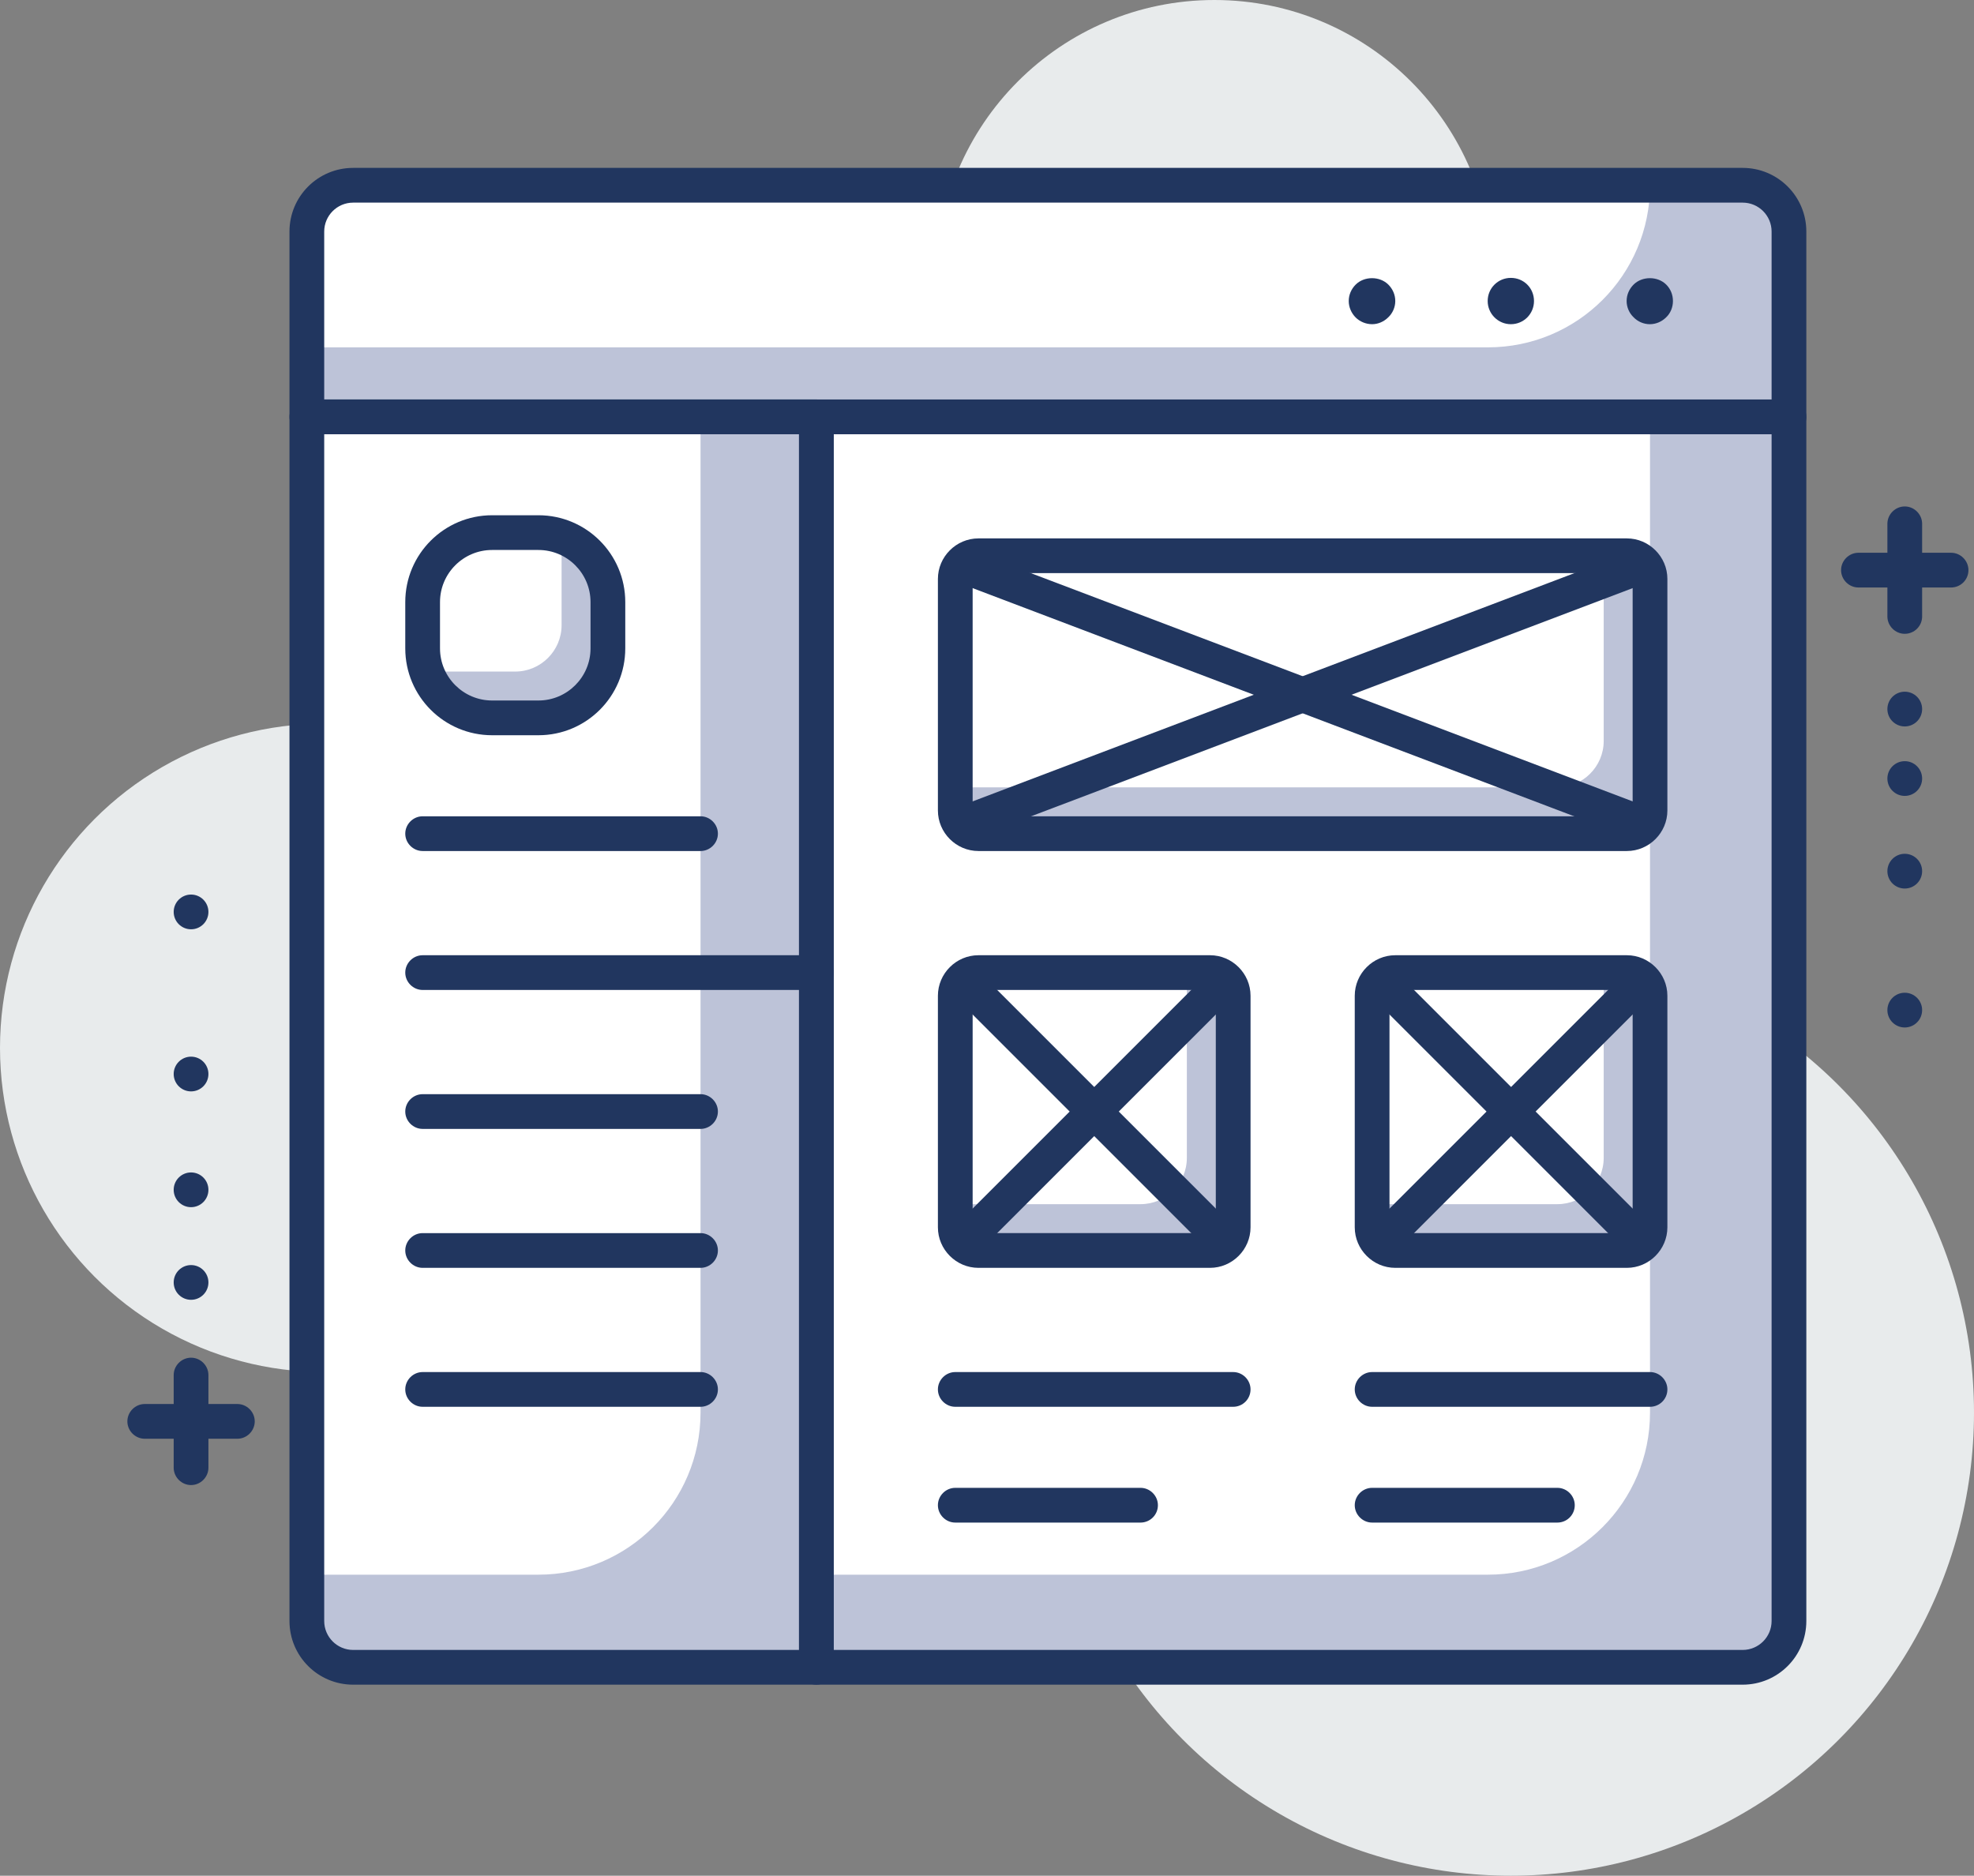<?xml version="1.0" encoding="utf-8"?>
<!-- Generator: Adobe Illustrator 25.2.1, SVG Export Plug-In . SVG Version: 6.00 Build 0)  -->
<svg version="1.1" id="Isolation_Mode" xmlns="http://www.w3.org/2000/svg" xmlns:xlink="http://www.w3.org/1999/xlink" x="0px"
	 y="0px" viewBox="0 0 85.24 81" style="enable-background:new 0 0 85.24 81;" xml:space="preserve">
<rect x="0" y="0" width="85.24" height="81" fill="#808080" stroke="none"/>
<style type="text/css">
	.st0{fill:#E8EBEC;}
	.st1{fill:#BDC3D8;}
	.st2{fill:#FFFFFF;}
	.st3{fill:#21365F;}
</style>
<g>
	<g>
		<circle class="st0" cx="14" cy="45.25" r="14"/>
	</g>
	<g>
		<circle class="st0" cx="52.44" cy="12" r="12"/>
	</g>
	<g>
		<circle class="st0" cx="65.24" cy="61" r="20"/>
	</g>
	<g>
		<g>
			<path class="st1" d="M75.25,72h-40V18h42v52C77.25,71.1,76.35,72,75.25,72z"/>
		</g>
		<g>
			<path class="st2" d="M64.25,68h-29V18h36v43C71.25,64.87,68.11,68,64.25,68z"/>
		</g>
		<g>
			<path class="st3" d="M75.25,72.75h-40c-0.41,0-0.75-0.34-0.75-0.75V18c0-0.41,0.34-0.75,0.75-0.75h42c0.41,0,0.75,0.34,0.75,0.75
				v52C78,71.52,76.77,72.75,75.25,72.75z M36,71.25h39.25c0.69,0,1.25-0.56,1.25-1.25V18.75H36V71.25z"/>
		</g>
		<g>
			<path class="st1" d="M77.25,18h-64v-8c0-1.11,0.9-2,2-2h60c1.1,0,2,0.89,2,2V18z"/>
		</g>
		<g>
			<path class="st1" d="M35.25,72h-20c-1.1,0-2-0.9-2-2V18h22V72z"/>
		</g>
		<g>
			<path class="st2" d="M64.25,15h-51v-5c0-1.11,0.9-2,2-2h56l0,0C71.25,11.87,68.12,15,64.25,15z"/>
		</g>
		<g>
			<path class="st2" d="M23.25,68h-10V18h17v43C30.25,64.87,27.11,68,23.25,68z"/>
		</g>
		<g>
			<path class="st3" d="M71.24,14c-0.26,0-0.52-0.11-0.7-0.3c-0.19-0.18-0.3-0.44-0.3-0.7c0-0.27,0.11-0.52,0.3-0.71
				c0.37-0.37,1.04-0.37,1.41,0c0.19,0.19,0.29,0.44,0.29,0.71c0,0.26-0.1,0.52-0.29,0.7C71.76,13.89,71.51,14,71.24,14z"/>
		</g>
		<g>
			<path class="st3" d="M64.24,13c0-0.56,0.45-1,1-1l0,0c0.56,0,1,0.44,1,1l0,0c0,0.55-0.44,1-1,1l0,0
				C64.69,14,64.24,13.55,64.24,13z"/>
		</g>
		<g>
			<path class="st3" d="M59.25,14c-0.27,0-0.53-0.11-0.71-0.29c-0.19-0.19-0.3-0.45-0.3-0.71c0-0.27,0.11-0.52,0.3-0.71
				c0.37-0.37,1.04-0.37,1.41,0c0.19,0.19,0.3,0.44,0.3,0.71c0,0.26-0.11,0.52-0.3,0.7C59.76,13.89,59.51,14,59.25,14z"/>
		</g>
		<g>
			<path class="st3" d="M77.25,18.75h-64c-0.41,0-0.75-0.34-0.75-0.75v-8c0-1.52,1.23-2.75,2.75-2.75h60C76.77,7.25,78,8.48,78,10v8
				C78,18.41,77.66,18.75,77.25,18.75z M14,17.25h62.5V10c0-0.69-0.56-1.25-1.25-1.25h-60C14.56,8.75,14,9.31,14,10V17.25z"/>
		</g>
		<g>
			<path class="st1" d="M70.25,36h-28c-0.55,0-1-0.45-1-1V25c0-0.55,0.45-1,1-1h28c0.55,0,1,0.45,1,1v10
				C71.25,35.55,70.8,36,70.25,36z"/>
		</g>
		<g>
			<path class="st1" d="M52.25,54h-10c-0.55,0-1-0.45-1-1V43c0-0.55,0.45-1,1-1h10c0.55,0,1,0.45,1,1v10
				C53.25,53.55,52.8,54,52.25,54z"/>
		</g>
		<g>
			<path class="st1" d="M70.25,54h-10c-0.55,0-1-0.45-1-1V43c0-0.55,0.45-1,1-1h10c0.55,0,1,0.45,1,1v10
				C71.25,53.55,70.8,54,70.25,54z"/>
		</g>
		<g>
			<path class="st2" d="M67.25,34h-26v-9c0-0.55,0.45-1,1-1h27v8C69.25,33.1,68.35,34,67.25,34z"/>
		</g>
		<g>
			<path class="st2" d="M49.25,52h-8v-9c0-0.55,0.45-1,1-1h9v8C51.25,51.11,50.35,52,49.25,52z"/>
		</g>
		<g>
			<path class="st2" d="M67.25,52h-8v-9c0-0.55,0.45-1,1-1h9v8C69.25,51.11,68.35,52,67.25,52z"/>
		</g>
		<g>
			<path class="st3" d="M70.25,36.75h-28c-0.96,0-1.75-0.79-1.75-1.75V25c0-0.96,0.79-1.75,1.75-1.75h28c0.96,0,1.75,0.79,1.75,1.75
				v10C72,35.96,71.21,36.75,70.25,36.75z M42.25,24.75C42.11,24.75,42,24.86,42,25v10c0,0.14,0.11,0.25,0.25,0.25h28
				c0.14,0,0.25-0.11,0.25-0.25V25c0-0.14-0.11-0.25-0.25-0.25H42.25z"/>
		</g>
		<g>
			<path class="st3" d="M52.25,54.75h-10c-0.96,0-1.75-0.79-1.75-1.75V43c0-0.96,0.79-1.75,1.75-1.75h10c0.96,0,1.75,0.79,1.75,1.75
				v10C54,53.96,53.21,54.75,52.25,54.75z M42.25,42.75C42.11,42.75,42,42.86,42,43v10c0,0.14,0.11,0.25,0.25,0.25h10
				c0.14,0,0.25-0.11,0.25-0.25V43c0-0.14-0.11-0.25-0.25-0.25H42.25z"/>
		</g>
		<g>
			<path class="st3" d="M70.25,54.75h-10c-0.96,0-1.75-0.79-1.75-1.75V43c0-0.96,0.79-1.75,1.75-1.75h10c0.96,0,1.75,0.79,1.75,1.75
				v10C72,53.96,71.21,54.75,70.25,54.75z M60.25,42.75C60.11,42.75,60,42.86,60,43v10c0,0.14,0.11,0.25,0.25,0.25h10
				c0.14,0,0.25-0.11,0.25-0.25V43c0-0.14-0.11-0.25-0.25-0.25H60.25z"/>
		</g>
		<g>
			<path class="st3" d="M35.25,72.75h-20c-1.52,0-2.75-1.23-2.75-2.75V18c0-0.41,0.34-0.75,0.75-0.75h22c0.41,0,0.75,0.34,0.75,0.75
				v54C36,72.41,35.66,72.75,35.25,72.75z M14,18.75V70c0,0.69,0.56,1.25,1.25,1.25H34.5v-52.5H14z"/>
		</g>
		<g>
			<path class="st1" d="M23.25,31h-2c-1.66,0-3-1.34-3-3v-2c0-1.66,1.34-3,3-3h2c1.66,0,3,1.34,3,3v2C26.25,29.65,24.9,31,23.25,31z
				"/>
		</g>
		<g>
			<path class="st2" d="M22.25,29h-4v-3c0-1.66,1.34-3,3-3h3v4C24.25,28.1,23.35,29,22.25,29z"/>
		</g>
		<g>
			<path class="st3" d="M23.25,31.75h-2c-2.07,0-3.75-1.68-3.75-3.75v-2c0-2.07,1.68-3.75,3.75-3.75h2c2.07,0,3.75,1.68,3.75,3.75v2
				C27,30.07,25.32,31.75,23.25,31.75z M21.25,23.75C20.01,23.75,19,24.76,19,26v2c0,1.24,1.01,2.25,2.25,2.25h2
				c1.24,0,2.25-1.01,2.25-2.25v-2c0-1.24-1.01-2.25-2.25-2.25H21.25z"/>
		</g>
		<g>
			<path class="st3" d="M30.25,36.75h-12c-0.41,0-0.75-0.34-0.75-0.75c0-0.41,0.34-0.75,0.75-0.75h12c0.41,0,0.75,0.34,0.75,0.75
				C31,36.41,30.66,36.75,30.25,36.75z"/>
		</g>
		<g>
			<path class="st3" d="M35.25,42.75h-17c-0.41,0-0.75-0.34-0.75-0.75c0-0.41,0.34-0.75,0.75-0.75h17c0.41,0,0.75,0.34,0.75,0.75
				C36,42.41,35.66,42.75,35.25,42.75z"/>
		</g>
		<g>
			<path class="st3" d="M30.25,48.75h-12c-0.41,0-0.75-0.34-0.75-0.75s0.34-0.75,0.75-0.75h12c0.41,0,0.75,0.34,0.75,0.75
				S30.66,48.75,30.25,48.75z"/>
		</g>
		<g>
			<path class="st3" d="M30.25,54.75h-12c-0.41,0-0.75-0.34-0.75-0.75c0-0.41,0.34-0.75,0.75-0.75h12c0.41,0,0.75,0.34,0.75,0.75
				C31,54.41,30.66,54.75,30.25,54.75z"/>
		</g>
		<g>
			<path class="st3" d="M30.25,60.75h-12c-0.41,0-0.75-0.34-0.75-0.75c0-0.41,0.34-0.75,0.75-0.75h12c0.41,0,0.75,0.34,0.75,0.75
				C31,60.41,30.66,60.75,30.25,60.75z"/>
		</g>
		<g>
			<path class="st3" d="M53.25,60.75h-12c-0.41,0-0.75-0.34-0.75-0.75c0-0.41,0.34-0.75,0.75-0.75h12c0.41,0,0.75,0.34,0.75,0.75
				C54,60.42,53.66,60.75,53.25,60.75z"/>
		</g>
		<g>
			<path class="st3" d="M49.25,65.75h-8c-0.41,0-0.75-0.34-0.75-0.75c0-0.41,0.34-0.75,0.75-0.75h8c0.41,0,0.75,0.34,0.75,0.75
				C50,65.42,49.66,65.75,49.25,65.75z"/>
		</g>
		<g>
			<path class="st3" d="M71.25,60.75h-12c-0.41,0-0.75-0.34-0.75-0.75c0-0.41,0.34-0.75,0.75-0.75h12c0.41,0,0.75,0.34,0.75,0.75
				C72,60.42,71.66,60.75,71.25,60.75z"/>
		</g>
		<g>
			<path class="st3" d="M67.25,65.75h-8c-0.41,0-0.75-0.34-0.75-0.75c0-0.41,0.34-0.75,0.75-0.75h8c0.41,0,0.75,0.34,0.75,0.75
				C68,65.42,67.66,65.75,67.25,65.75z"/>
		</g>
		<g>
			<path class="st3" d="M59.75,54.25c-0.19,0-0.38-0.07-0.53-0.22c-0.29-0.29-0.29-0.77,0-1.06l11-11c0.29-0.29,0.77-0.29,1.06,0
				c0.29,0.29,0.29,0.77,0,1.06l-11,11C60.13,54.18,59.94,54.25,59.75,54.25z"/>
		</g>
		<g>
			<path class="st3" d="M70.75,54.25c-0.19,0-0.38-0.07-0.53-0.22l-11-11c-0.29-0.29-0.29-0.77,0-1.06c0.29-0.29,0.77-0.29,1.06,0
				l11,11c0.29,0.29,0.29,0.77,0,1.06C71.13,54.18,70.94,54.25,70.75,54.25z"/>
		</g>
		<g>
			<path class="st3" d="M41.75,54.25c-0.19,0-0.38-0.07-0.53-0.22c-0.29-0.29-0.29-0.77,0-1.06l11-11c0.29-0.29,0.77-0.29,1.06,0
				c0.29,0.29,0.29,0.77,0,1.06l-11,11C42.13,54.18,41.94,54.25,41.75,54.25z"/>
		</g>
		<g>
			<path class="st3" d="M52.75,54.25c-0.19,0-0.38-0.07-0.53-0.22l-11-11c-0.29-0.29-0.29-0.77,0-1.06c0.29-0.29,0.77-0.29,1.06,0
				l11,11c0.29,0.29,0.29,0.77,0,1.06C53.13,54.18,52.94,54.25,52.75,54.25z"/>
		</g>
		<g>
			<path class="st3" d="M41.75,36.25c-0.3,0-0.59-0.18-0.7-0.48c-0.15-0.39,0.05-0.82,0.44-0.97l29-11
				c0.39-0.15,0.82,0.05,0.97,0.43c0.15,0.39-0.05,0.82-0.44,0.97l-29,11C41.93,36.23,41.84,36.25,41.75,36.25z"/>
		</g>
		<g>
			<path class="st3" d="M70.75,36.25c-0.09,0-0.18-0.02-0.27-0.05l-29-11c-0.39-0.15-0.58-0.58-0.44-0.97
				c0.15-0.39,0.58-0.58,0.97-0.43l29,11c0.39,0.15,0.58,0.58,0.44,0.97C71.34,36.06,71.05,36.25,70.75,36.25z"/>
		</g>
		<g>
			<path class="st3" d="M84.25,25.37h-4c-0.41,0-0.75-0.34-0.75-0.75c0-0.41,0.34-0.75,0.75-0.75h4c0.41,0,0.75,0.34,0.75,0.75
				C85,25.04,84.66,25.37,84.25,25.37z"/>
		</g>
		<g>
			<path class="st3" d="M82.25,27.37c-0.41,0-0.75-0.34-0.75-0.75v-4c0-0.41,0.34-0.75,0.75-0.75S83,22.21,83,22.62v4
				C83,27.04,82.66,27.37,82.25,27.37z"/>
		</g>
		<g>
			<circle class="st3" cx="82.25" cy="30.62" r="0.75"/>
		</g>
		<g>
			<circle class="st3" cx="82.25" cy="33.62" r="0.75"/>
		</g>
		<g>
			<circle class="st3" cx="82.25" cy="37.62" r="0.75"/>
		</g>
		<g>
			<circle class="st3" cx="82.25" cy="43.62" r="0.75"/>
		</g>
		<g>
			<path class="st3" d="M10.25,62.13h-4c-0.41,0-0.75-0.34-0.75-0.75c0-0.41,0.34-0.75,0.75-0.75h4c0.41,0,0.75,0.34,0.75,0.75
				C11,61.79,10.66,62.13,10.25,62.13z"/>
		</g>
		<g>
			<path class="st3" d="M8.25,64.13c-0.41,0-0.75-0.34-0.75-0.75v-4c0-0.41,0.34-0.75,0.75-0.75c0.41,0,0.75,0.34,0.75,0.75v4
				C9,63.79,8.66,64.13,8.25,64.13z"/>
		</g>
		<g>
			<circle class="st3" cx="8.25" cy="55.38" r="0.75"/>
		</g>
		<g>
			<circle class="st3" cx="8.25" cy="51.38" r="0.75"/>
		</g>
		<g>
			<circle class="st3" cx="8.25" cy="46.38" r="0.75"/>
		</g>
		<g>
			<circle class="st3" cx="8.25" cy="39.38" r="0.75"/>
		</g>
	</g>
</g>
</svg>
